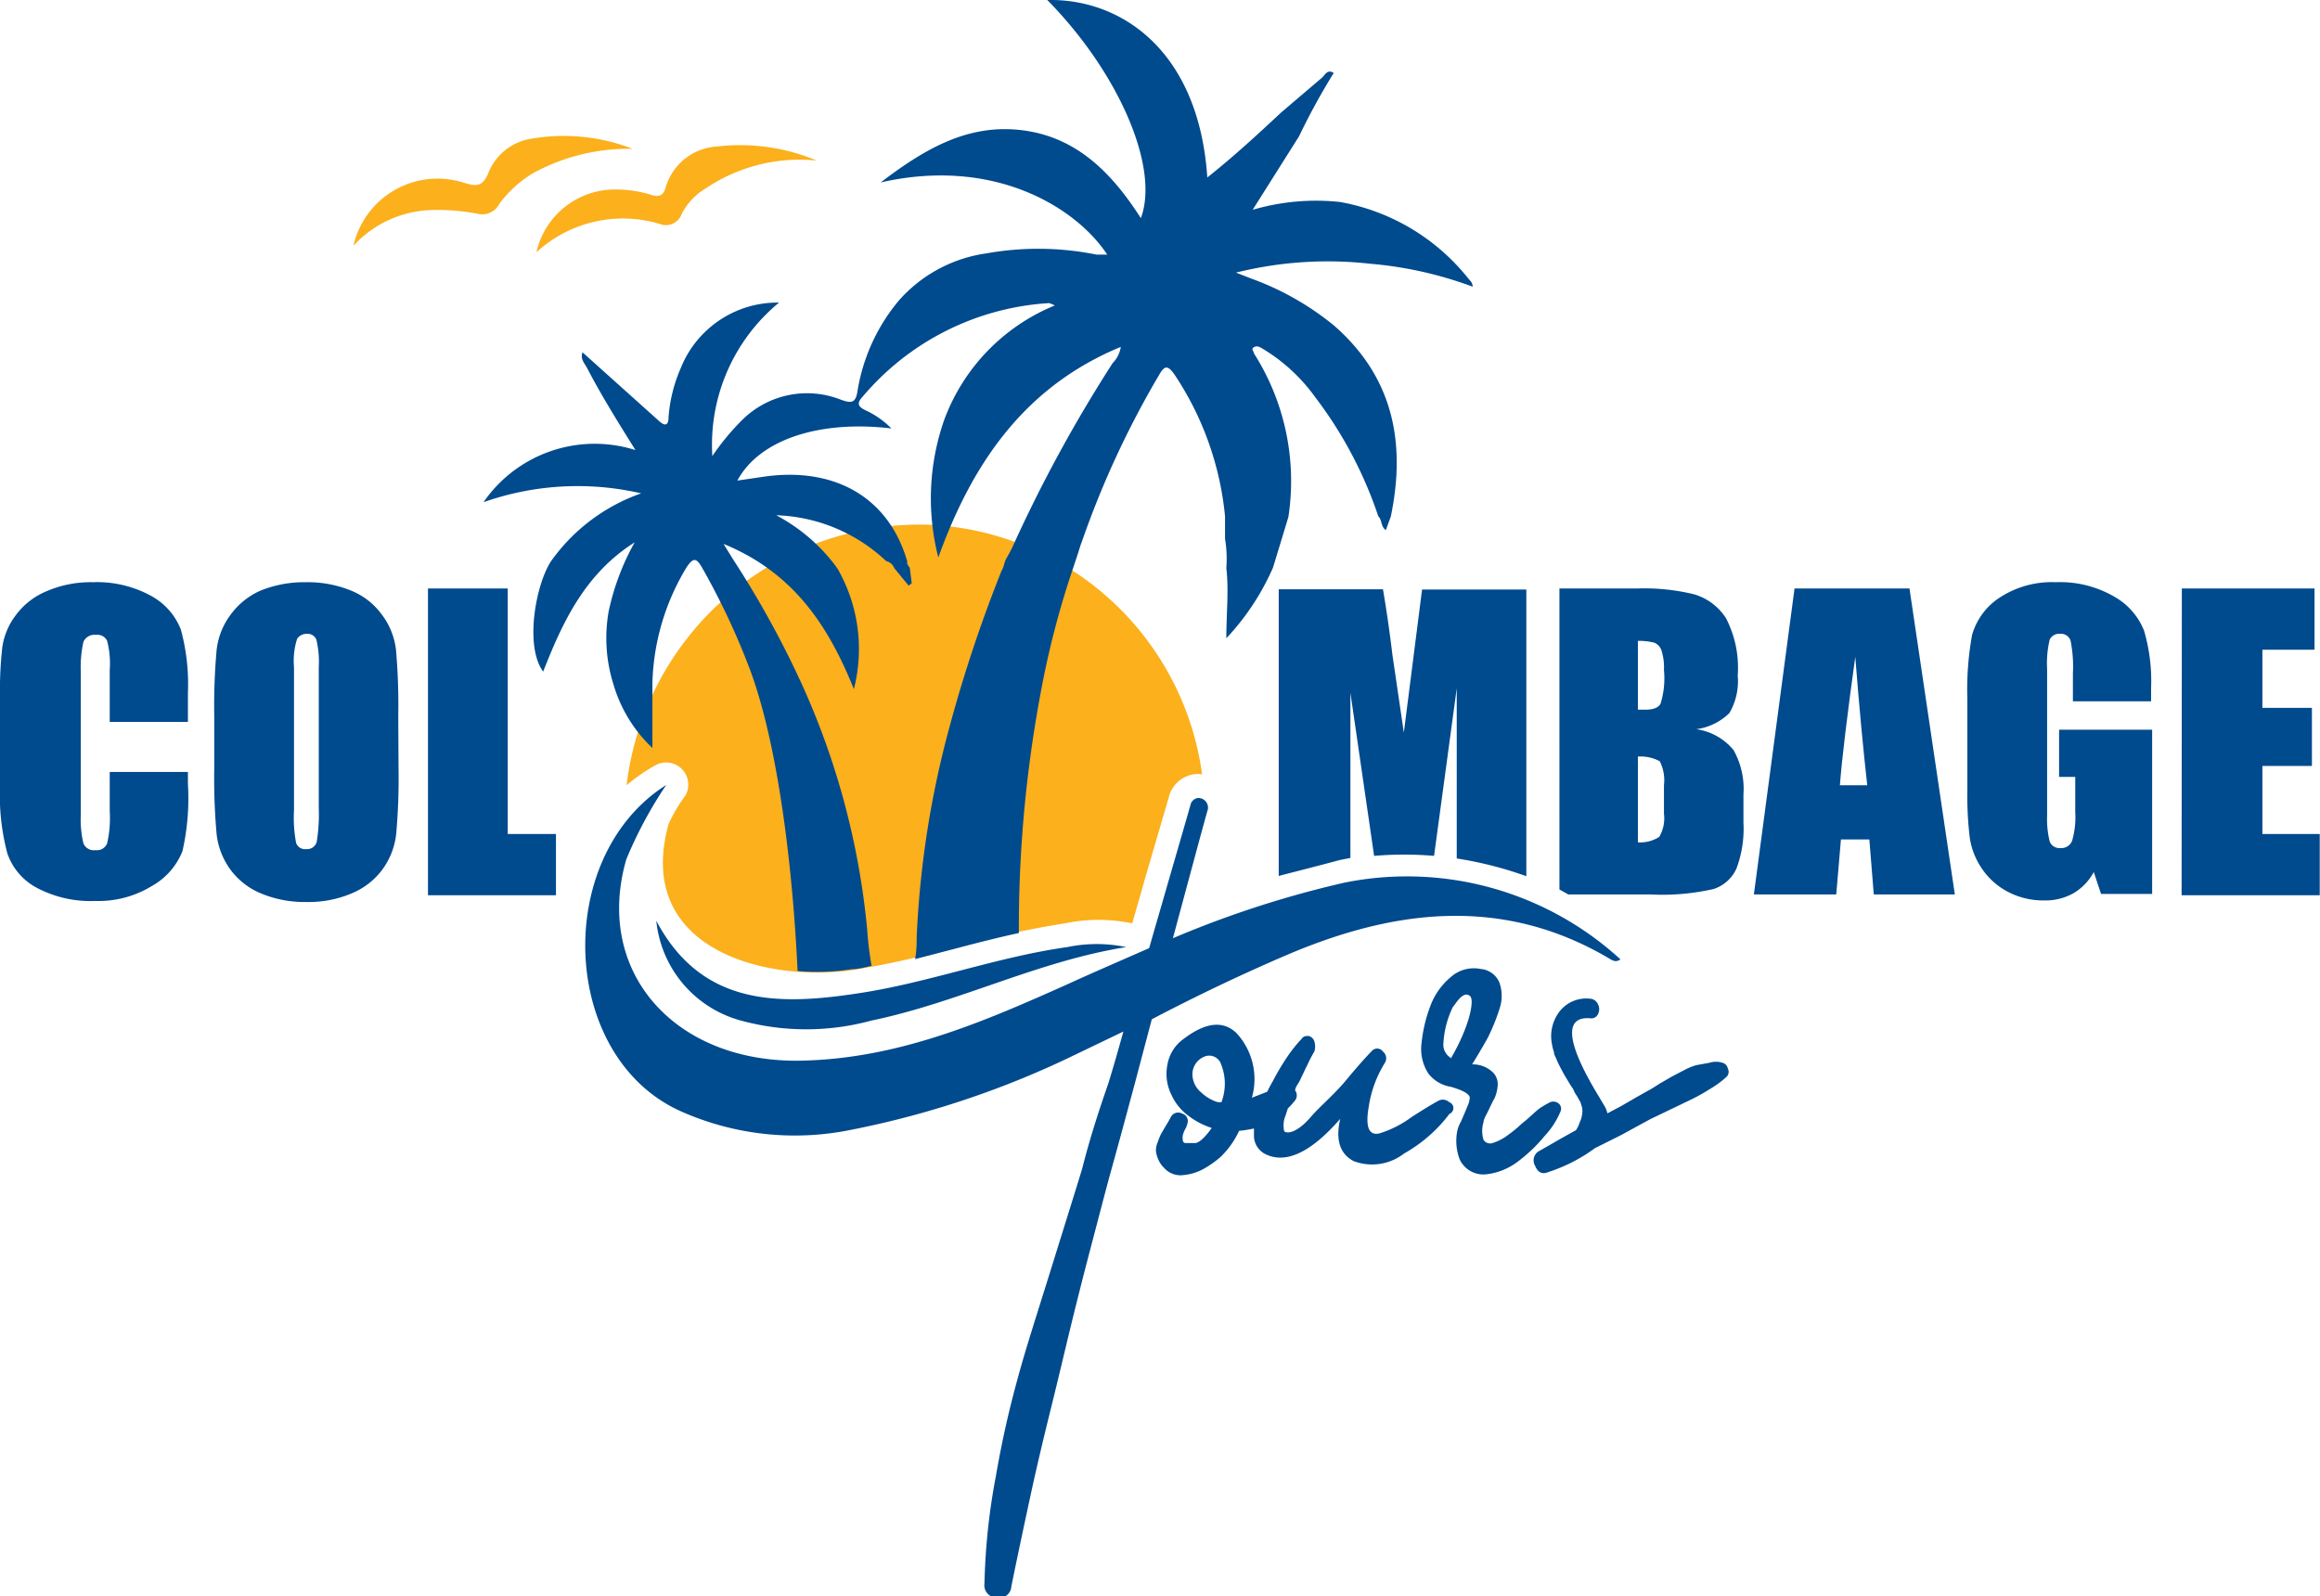 <svg xmlns="http://www.w3.org/2000/svg" viewBox="0 0 89.01 61.25"><defs><style>.cls-1{fill:#fbb01c;}.cls-2{fill:#004a8e;}</style></defs><g id="Layer_2" data-name="Layer 2"><g id="HOME"><path class="cls-1" d="M25.1,29.39a.85.85,0,0,1,1.2,1.13,5.94,5.94,0,0,0-.65,1.1c-1.34,4.86,3.83,6.08,7.07,5.6a35.92,35.92,0,0,0,3.92-.87,37.37,37.37,0,0,1,4.21-.92,6.32,6.32,0,0,1,2.59,0h0c.14-.5.31-1.07.49-1.72l.93-3.18a.58.58,0,0,1,.05-.14,1.18,1.18,0,0,1,.88-.68,1.22,1.22,0,0,1,.33,0,11.08,11.08,0,0,0-10.58-9.58,11.35,11.35,0,0,0-11.5,10A6.9,6.9,0,0,1,25.1,29.39Z"></path><path class="cls-2" d="M7.21,27.7h-3v-2a3.41,3.41,0,0,0-.1-1.11.41.41,0,0,0-.43-.23.46.46,0,0,0-.48.27,4.46,4.46,0,0,0-.1,1.16v5.46a4,4,0,0,0,.1,1.11.43.43,0,0,0,.46.26.42.42,0,0,0,.45-.26,4.31,4.31,0,0,0,.1-1.23V29.62H7.21v.46A9.14,9.14,0,0,1,7,32.66,2.65,2.65,0,0,1,5.82,34a3.92,3.92,0,0,1-2.17.57,4.41,4.41,0,0,1-2.21-.49A2.37,2.37,0,0,1,.28,32.74,8.78,8.78,0,0,1,0,30.15V26.72a14.72,14.72,0,0,1,.09-1.9A2.66,2.66,0,0,1,.61,23.6a2.79,2.79,0,0,1,1.19-.92,4.25,4.25,0,0,1,1.76-.34,4.31,4.31,0,0,1,2.23.52,2.51,2.51,0,0,1,1.15,1.3,8,8,0,0,1,.27,2.42Z"></path><path class="cls-2" d="M15.29,29.46A23.58,23.58,0,0,1,15.2,32a2.81,2.81,0,0,1-.52,1.35,2.78,2.78,0,0,1-1.19.93,4.22,4.22,0,0,1-1.74.33,4.35,4.35,0,0,1-1.69-.31,2.78,2.78,0,0,1-1.21-.92A2.84,2.84,0,0,1,8.31,32a24.08,24.08,0,0,1-.09-2.54v-2a23.93,23.93,0,0,1,.09-2.51,2.77,2.77,0,0,1,.52-1.34A2.83,2.83,0,0,1,10,22.66a4.46,4.46,0,0,1,1.74-.32,4.37,4.37,0,0,1,1.7.31,2.7,2.7,0,0,1,1.2.92,2.76,2.76,0,0,1,.55,1.34,24.08,24.08,0,0,1,.09,2.54ZM12.23,25.6a3.7,3.7,0,0,0-.09-1.05.36.36,0,0,0-.37-.23.44.44,0,0,0-.37.19,2.75,2.75,0,0,0-.12,1.09v5.48a5.21,5.21,0,0,0,.08,1.26.36.36,0,0,0,.39.24.38.38,0,0,0,.4-.27A6.59,6.59,0,0,0,12.23,31Z"></path><path class="cls-2" d="M19.48,22.58V32h1.85v2.35H16.42V22.58Z"></path><path class="cls-2" d="M73.26,22.58,75,34.32H71.89l-.17-2.11H70.63l-.18,2.11H67.29l1.56-11.74Zm-1.62,7.55c-.15-1.33-.31-3-.46-4.93-.31,2.25-.51,3.89-.59,4.93Z"></path><path class="cls-2" d="M82.53,26.91h-3V25.84a5.11,5.11,0,0,0-.09-1.26.39.39,0,0,0-.41-.26.4.4,0,0,0-.39.22,3.88,3.88,0,0,0-.1,1.12v5.63a3.59,3.59,0,0,0,.1,1,.4.4,0,0,0,.41.25.44.44,0,0,0,.45-.28,3.27,3.27,0,0,0,.12-1.1V29.81H79V28h3.57v6.3H80.61l-.28-.84a2.08,2.08,0,0,1-.79.82,2.21,2.21,0,0,1-1.12.27A2.91,2.91,0,0,1,77,34.2a2.72,2.72,0,0,1-1-.93,2.79,2.79,0,0,1-.43-1.15,13.54,13.54,0,0,1-.09-1.82V26.81a11.75,11.75,0,0,1,.18-2.44,2.54,2.54,0,0,1,1-1.4,3.65,3.65,0,0,1,2.22-.63,4.12,4.12,0,0,1,2.23.55,2.59,2.59,0,0,1,1.15,1.31,6.87,6.87,0,0,1,.27,2.2Z"></path><path class="cls-2" d="M83.71,22.58H88.8v2.35h-2v2.23h1.9v2.23h-1.9V32H89v2.35h-5.3Z"></path><path class="cls-1" d="M13.56,9.43A3.31,3.31,0,0,1,17.76,7c.49.15.76.21,1-.42A2.12,2.12,0,0,1,20.4,5.32a7.3,7.3,0,0,1,3.87.39,7.65,7.65,0,0,0-3.81.93,4.46,4.46,0,0,0-1.3,1.18.74.74,0,0,1-.85.38,8,8,0,0,0-1.76-.14A4.22,4.22,0,0,0,13.56,9.43Z"></path><path class="cls-1" d="M31.33,6.16a6.45,6.45,0,0,0-4.24,1.06,2.43,2.43,0,0,0-.94,1,.64.64,0,0,1-.75.4,4.9,4.9,0,0,0-4.82,1.06,3.09,3.09,0,0,1,3-2.41,4.61,4.61,0,0,1,1.38.2c.27.09.47.08.57-.25a2.19,2.19,0,0,1,2-1.6A7.56,7.56,0,0,1,31.33,6.16Z"></path><path class="cls-2" d="M55.6,42.29a.36.36,0,0,0-.38-.07c-.14.07-.5.28-1.06.64a4.13,4.13,0,0,1-1.24.63c-.4.09-.54-.25-.41-1a4.43,4.43,0,0,1,.63-1.72.33.33,0,0,0-.08-.42.27.27,0,0,0-.4-.05c-.18.18-.53.56-1,1.13s-1,1-1.38,1.44-.69.58-.86.58-.16-.06-.17-.18a.93.93,0,0,1,.07-.46l.09-.28a2.8,2.8,0,0,0,.28-.31.32.32,0,0,0,0-.38c0-.11.1-.23.16-.34s.22-.47.31-.64a5.12,5.12,0,0,1,.27-.52.67.67,0,0,0,0-.37.31.31,0,0,0-.22-.22c-.11,0-.2,0-.28.12a5.33,5.33,0,0,0-.5.62c-.18.26-.38.58-.6,1-.08.14-.15.27-.21.4l-.59.23a2.6,2.6,0,0,0-.6-2.49c-.51-.48-1.18-.4-2,.22a1.53,1.53,0,0,0-.64,1,1.79,1.79,0,0,0,.16,1.17,2,2,0,0,0,.63.78,2.94,2.94,0,0,0,.91.48c-.25.35-.46.55-.62.58H45.5a.11.11,0,0,1-.12-.12.48.48,0,0,1,0-.18,1,1,0,0,1,.09-.23.7.7,0,0,0,.08-.2.3.3,0,0,0-.19-.4.32.32,0,0,0-.44.13,3.43,3.43,0,0,1-.17.3l-.2.34a2.49,2.49,0,0,0-.13.32.78.78,0,0,0-.07.36,1.15,1.15,0,0,0,.09.31,1,1,0,0,0,.22.32.84.84,0,0,0,.73.28,2,2,0,0,0,.77-.23,3.69,3.69,0,0,0,.67-.47,3.3,3.3,0,0,0,.71-1,4.85,4.85,0,0,0,.57-.09c0,.11,0,.22,0,.32a.8.8,0,0,0,.43.66q1.19.59,2.88-1.35-.28,1.2.51,1.62a2,2,0,0,0,1.94-.29,5.63,5.63,0,0,0,1.74-1.52A.24.24,0,0,0,55.6,42.29Zm-8.73,0h-.15a1.58,1.58,0,0,1-.63-.37.9.9,0,0,1-.33-.57.73.73,0,0,1,.41-.79.48.48,0,0,1,.68.28A2,2,0,0,1,46.87,42.27Z"></path><path class="cls-2" d="M59.26,43.59a3.15,3.15,0,0,0,.61-.94.26.26,0,0,0-.1-.33.32.32,0,0,0-.35,0,3.79,3.79,0,0,0-.34.2,3.28,3.28,0,0,0-.26.22l-.28.25a2.92,2.92,0,0,0-.29.25,6,6,0,0,1-.49.38,1.86,1.86,0,0,1-.47.23.3.3,0,0,1-.37-.11,1.13,1.13,0,0,1,0-.69c0-.11.1-.26.19-.45s.16-.34.23-.46a1.46,1.46,0,0,0,.12-.48.66.66,0,0,0-.15-.48,1.11,1.11,0,0,0-.83-.34c.21-.34.41-.68.59-1a7.62,7.62,0,0,0,.46-1.13,1.53,1.53,0,0,0,0-1,.85.85,0,0,0-.72-.53,1.33,1.33,0,0,0-1.16.32,2.64,2.64,0,0,0-.78,1.12,5.6,5.6,0,0,0-.33,1.4,1.74,1.74,0,0,0,.26,1.17,1.36,1.36,0,0,0,.86.51c.45.13.69.26.73.4a.93.93,0,0,1-.09.35c-.07.18-.16.38-.25.59a1.21,1.21,0,0,0-.15.41A2,2,0,0,0,56,44.48a1,1,0,0,0,1,.58,2.44,2.44,0,0,0,1.22-.48A5.89,5.89,0,0,0,59.26,43.59Zm-3.6-3a.59.59,0,0,1-.28-.58,3.62,3.62,0,0,1,.36-1.37l.1-.13c.23-.33.42-.43.57-.28S56.41,39.33,55.66,40.62Z"></path><path class="cls-2" d="M66.29,41a.28.28,0,0,0-.2-.22.83.83,0,0,0-.51,0l-.5.09a2.36,2.36,0,0,0-.48.2l-.46.24-.45.26c-.19.12-.34.22-.46.28l-.48.27-.57.33-.51.27a.9.9,0,0,0-.11-.28s-.09-.15-.22-.37C60.08,40,60,39,61,39.07a.28.28,0,0,0,.31-.16.4.4,0,0,0,0-.37.35.35,0,0,0-.31-.22,1.3,1.3,0,0,0-1.15.47,1.56,1.56,0,0,0-.31,1.26,2.14,2.14,0,0,0,.08.32c0,.1.07.2.1.28s.08.18.14.3l.15.28.18.3a3,3,0,0,0,.17.26,1,1,0,0,0,.14.26l.14.25.06.2a.8.8,0,0,1,0,.26,1,1,0,0,1-.09.3,1.35,1.35,0,0,1-.14.3l-.59.33-.8.46a.41.41,0,0,0-.18.59c.11.26.28.33.51.23a6.31,6.31,0,0,0,1.79-.92l1-.5,1.12-.61.75-.36.79-.38a6.83,6.83,0,0,0,.72-.4,3.75,3.75,0,0,0,.67-.49A.27.27,0,0,0,66.29,41Z"></path><path class="cls-2" d="M49.26,36.69c4.16-1.8,8.35-2.34,12.45.07.13.08.28.19.46.05a12.12,12.12,0,0,0-10.6-2.94A39.15,39.15,0,0,0,45,36c.61-2.26,1.19-4.43,1.34-4.94a.37.37,0,0,0-.39-.44.35.35,0,0,0-.26.21c-.2.71-.51,1.77-.92,3.19-.27.94-.5,1.72-.68,2.36-1,.44-2.07.9-3.1,1.37-3.32,1.49-6.64,2.92-10.44,2.95-4.76,0-7.75-3.48-6.52-7.73a16.25,16.25,0,0,1,1.53-2.85c-4.37,2.77-4.08,10.44.56,12.52a10.75,10.75,0,0,0,6.54.71,35.23,35.23,0,0,0,8.63-2.9l1.81-.87c-.21.76-.43,1.52-.58,2-.37,1.06-.72,2.15-1,3.26-.23.76-.62,2-1.17,3.77s-1,3.15-1.28,4.19a38.57,38.57,0,0,0-.86,3.83,25,25,0,0,0-.44,4.14.47.47,0,0,0,.47.53.46.46,0,0,0,.56-.42c.25-1.23.5-2.4.74-3.51s.51-2.24.8-3.41.52-2.16.71-2.94.45-1.83.8-3.16.6-2.3.77-2.91.48-1.74.92-3.38l.65-2.46C45.85,38.24,47.54,37.43,49.26,36.69Z"></path><path class="cls-2" d="M28.43,39.16a9.5,9.5,0,0,0,5,0c3.34-.69,6.38-2.28,9.78-2.82a5.56,5.56,0,0,0-2.26,0c-2.77.39-5.37,1.39-8.13,1.79-3,.45-5.92.45-7.64-2.8A4.42,4.42,0,0,0,28.43,39.16Z"></path><polygon class="cls-2" points="22.34 13.5 22.34 13.51 22.35 13.51 22.34 13.5"></polygon><polygon class="cls-2" points="51.17 2.8 51.17 2.8 51.17 2.8 51.17 2.8"></polygon><path class="cls-2" d="M24.35,20.81a9.42,9.42,0,0,0-1,2.66,5.9,5.9,0,0,0,.18,2.77,5.46,5.46,0,0,0,1.5,2.46c0-.92,0-1.7,0-2.48a9,9,0,0,1,1.31-4.45c.27-.41.39-.34.59,0a27.77,27.77,0,0,1,1.79,3.78c1.16,3,1.71,8,1.88,11.71a8.82,8.82,0,0,0,2.07-.07c.26,0,.52-.08.77-.13a13,13,0,0,1-.17-1.4,29.43,29.43,0,0,0-2.44-9.26,36.81,36.81,0,0,0-2.7-4.93l-.37-.6c2.64,1.08,4,3.08,5,5.57a6.2,6.2,0,0,0-.62-4.61l-.1-.14a6.87,6.87,0,0,0-2.26-1.92A6.45,6.45,0,0,1,34,21.53a.44.44,0,0,1,.31.27l.55.67.12-.09-.07-.55c0-.09-.14-.16-.1-.28-.69-2.41-2.71-3.63-5.43-3.27l-1.09.16c.84-1.57,3.15-2.33,5.91-2a3.36,3.36,0,0,0-1-.7c-.26-.13-.35-.25-.12-.5a10.16,10.16,0,0,1,7.17-3.61,1.39,1.39,0,0,1,.22.09,7.58,7.58,0,0,0-4.24,4.38A9.12,9.12,0,0,0,36,21.39c1.32-3.67,3.35-6.57,7-8.08a1.11,1.11,0,0,1-.31.62A54.59,54.59,0,0,0,38.84,21c-.07.15-.16.3-.24.45s-.08.31-.17.44a54.2,54.2,0,0,0-2,6,36.77,36.77,0,0,0-1.26,8.07c0,.19,0,.5-.06.84l1.54-.4c.79-.21,1.61-.42,2.44-.6a48.83,48.83,0,0,1,.83-9.18,33.94,33.94,0,0,1,1.23-4.76l.2-.6.11-.35.08-.22a35.54,35.54,0,0,1,2.94-6.32c.21-.37.34-.34.58,0A11.82,11.82,0,0,1,47,19.81l0,.41,0,.45a4.74,4.74,0,0,1,.05,1.13c.1.86,0,1.73,0,2.69a9.52,9.52,0,0,0,1.79-2.71l.59-1.94a9.13,9.13,0,0,0-1.32-6.28c0-.08-.13-.17,0-.24s.23,0,.35.07a6.79,6.79,0,0,1,2,1.85,15.79,15.79,0,0,1,2.42,4.57c.15.14.09.4.29.53l.19-.52c.59-2.83.09-5.35-2.18-7.33a10.83,10.83,0,0,0-3.17-1.8l-.59-.23a14.59,14.59,0,0,1,5.15-.34A14.83,14.83,0,0,1,56.5,11h0c0-.16-.1-.23-.18-.33a8.11,8.11,0,0,0-4.91-2.92,8.66,8.66,0,0,0-3.35.3l1.78-2.82A25.51,25.51,0,0,1,51.17,2.8c-.25-.16-.33.08-.46.19L49.16,4.31c-.91.85-1.82,1.69-2.84,2.5C46,2,43.07-.06,40.18,0c2.74,2.78,4.32,6.43,3.59,8.37-1.09-1.7-2.43-3.1-4.53-3.37s-3.77.72-5.45,2c4.4-1,7.53,1,8.69,2.77-.15,0-.28,0-.41,0a11.25,11.25,0,0,0-4.21-.05,5.49,5.49,0,0,0-3.39,1.83A7.2,7.2,0,0,0,32.9,15c-.07.47-.23.48-.63.34a3.53,3.53,0,0,0-3.77.75,9.21,9.21,0,0,0-1.17,1.41,7.06,7.06,0,0,1,2.56-5.89,4,4,0,0,0-3.77,2.51A5.78,5.78,0,0,0,25.65,16c0,.34-.14.36-.37.15l-2.93-2.63c-.1.26.09.43.19.63.52,1,1.14,2,1.84,3.12a5.18,5.18,0,0,0-5.83,2,10.84,10.84,0,0,1,6.05-.34,7.13,7.13,0,0,0-3.47,2.62c-.59.93-1,3.26-.29,4.22C21.6,23.82,22.47,22,24.35,20.81Z"></path><path class="cls-2" d="M51.4,33l.41-.08V26.58l.91,6.26a13.58,13.58,0,0,1,2.3,0l.87-6.43v6.53a14.32,14.32,0,0,1,2.67.68v-11h-4l-.7,5.49-.44-3c-.12-1-.24-1.79-.36-2.5h-4v11C49.91,33.39,50.66,33.2,51.4,33Z"></path><path class="cls-2" d="M60.17,34.32h3.15a8.86,8.86,0,0,0,2.43-.21,1.46,1.46,0,0,0,.87-.78,4.34,4.34,0,0,0,.27-1.76V30.48a3.05,3.05,0,0,0-.38-1.7,2.26,2.26,0,0,0-1.43-.8,2.24,2.24,0,0,0,1.27-.62,2.42,2.42,0,0,0,.32-1.44,4.13,4.13,0,0,0-.45-2.2,2.19,2.19,0,0,0-1.2-.91,8,8,0,0,0-2.19-.23h-3V34.13Zm2.67-9.73a2.45,2.45,0,0,1,.63.07.5.5,0,0,1,.27.28,2.17,2.17,0,0,1,.1.77A3.29,3.29,0,0,1,63.71,27c-.08.15-.27.23-.57.23h-.3Zm0,4.44a1.55,1.55,0,0,1,.84.18,1.62,1.62,0,0,1,.16.92v1.09a1.41,1.41,0,0,1-.18.89,1.33,1.33,0,0,1-.82.21Z"></path></g></g></svg>
